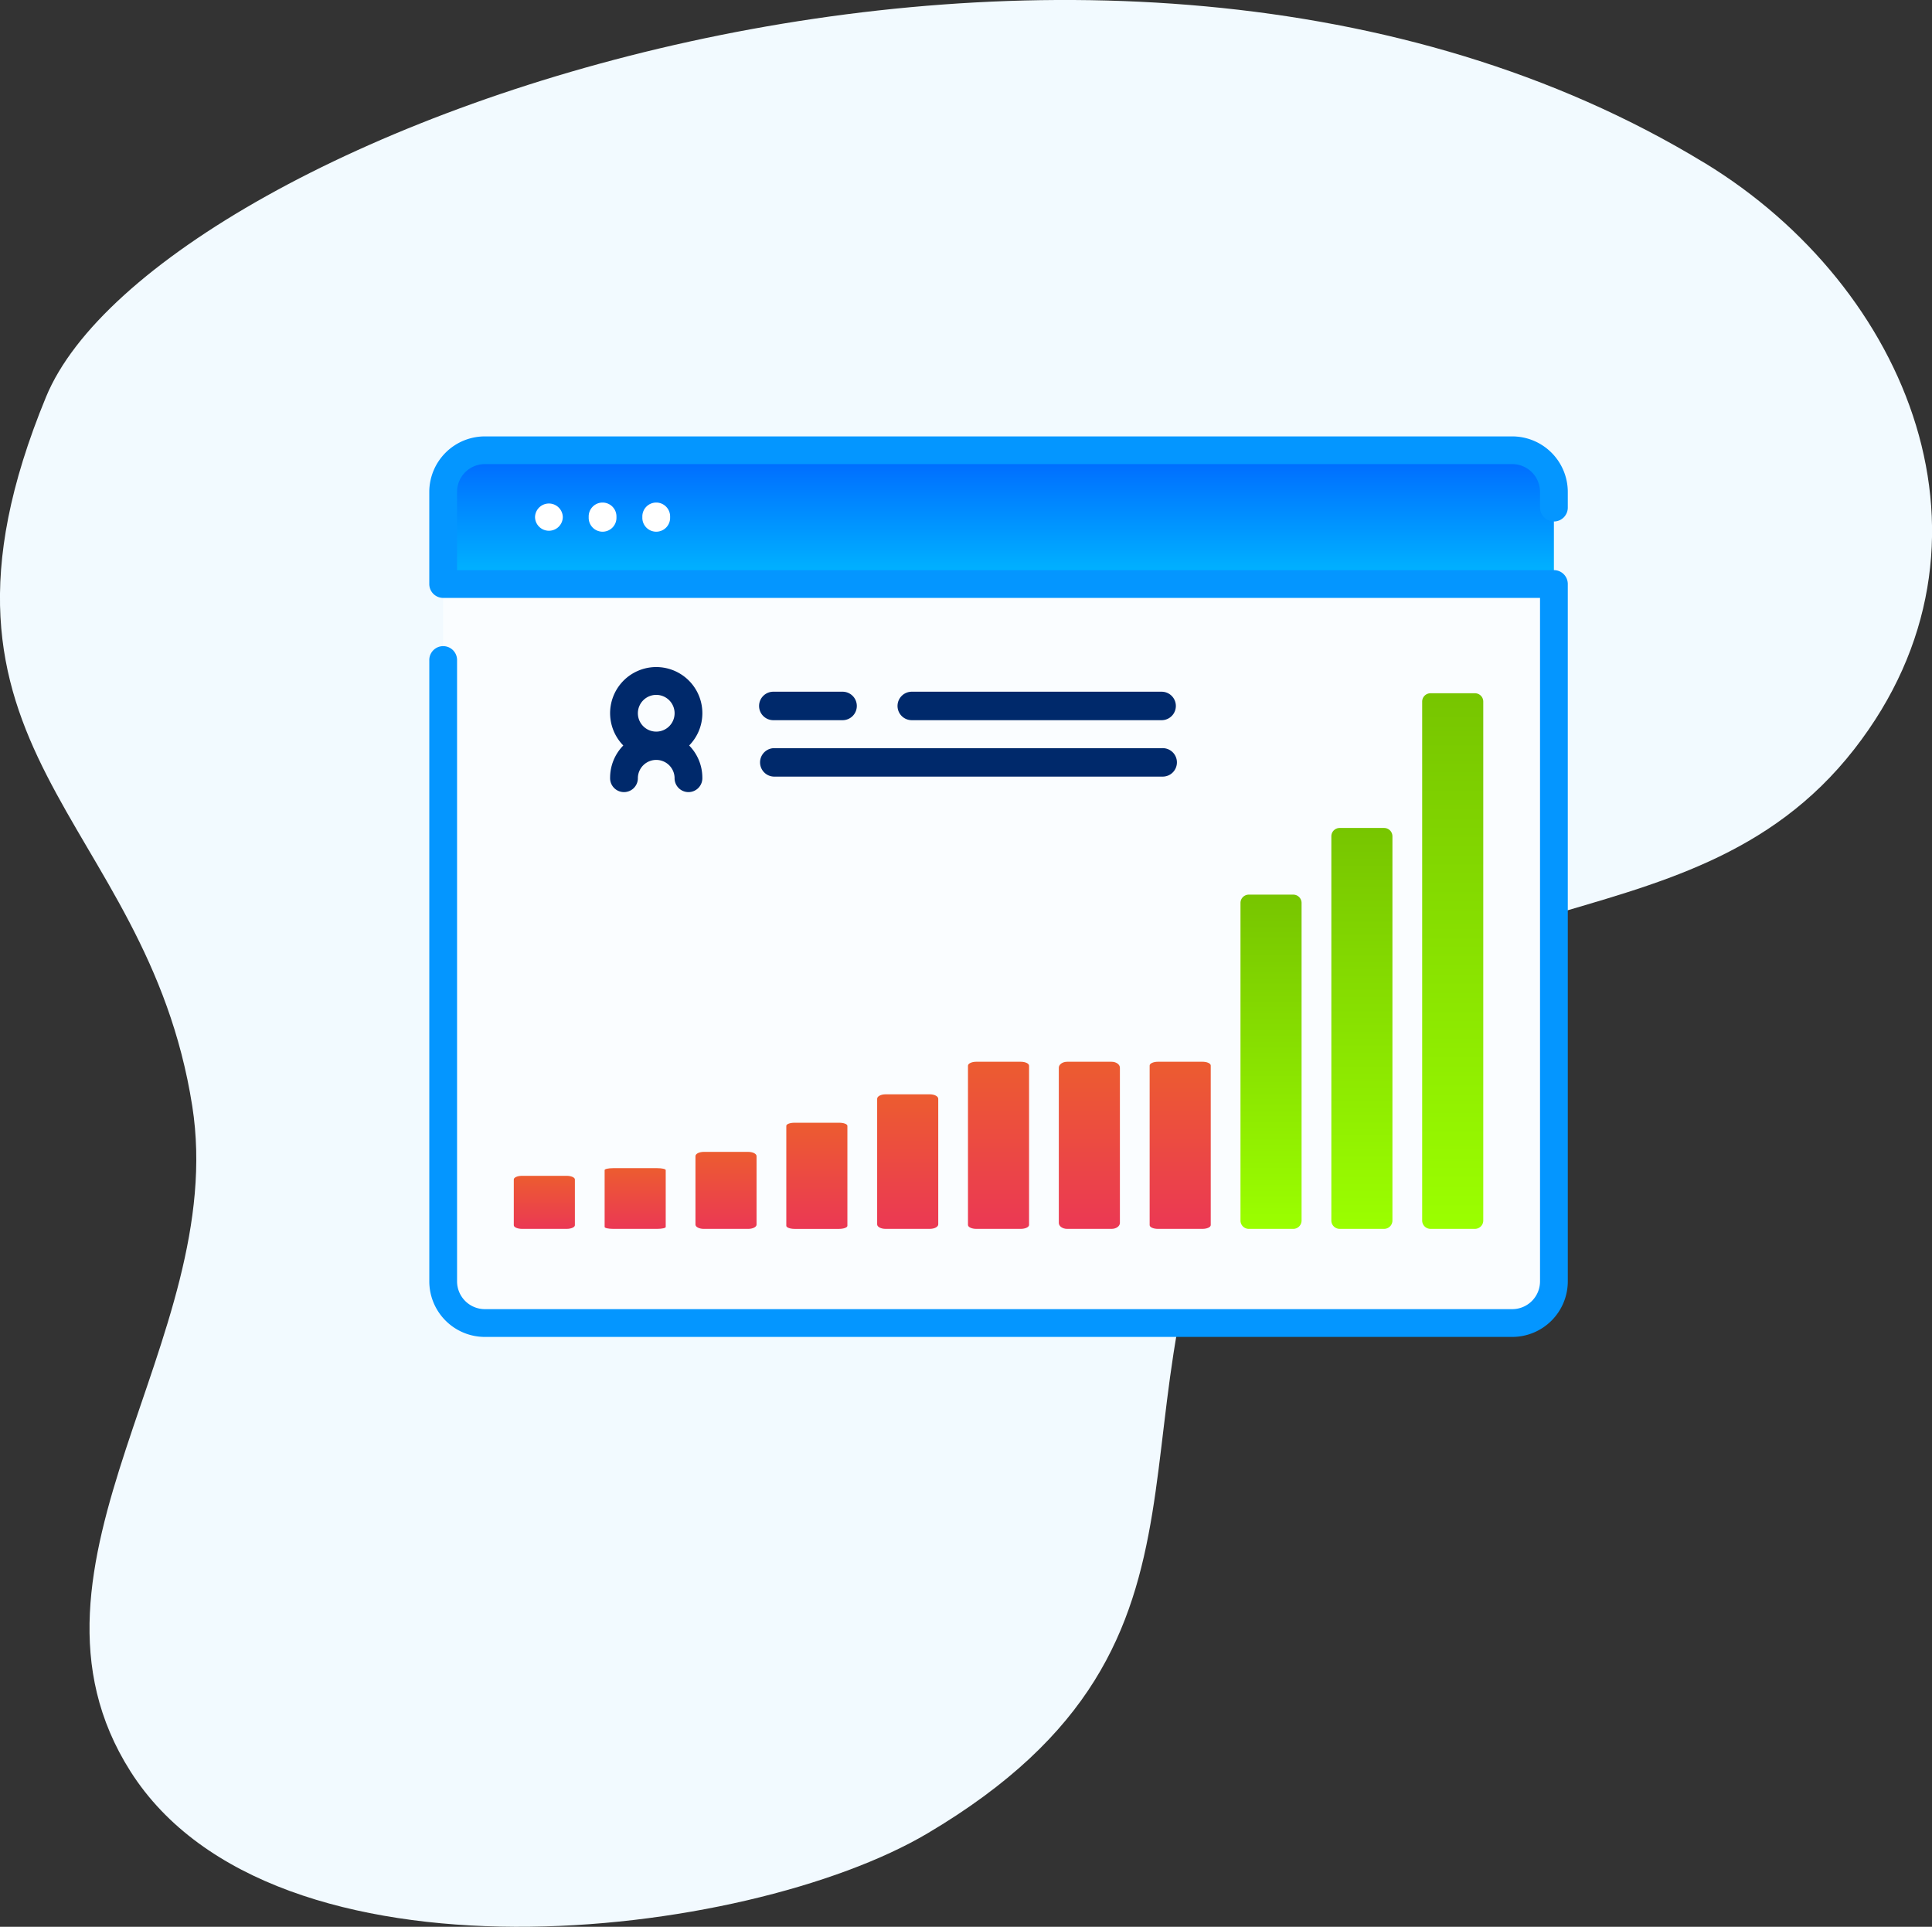 <svg xmlns="http://www.w3.org/2000/svg" xmlns:xlink="http://www.w3.org/1999/xlink" width="118.787" height="118.441" viewBox="0 0 118.787 118.441"><rect x="0" y="0" width="118.787" height="118.441" fill="#333333" stroke="none"/><defs><style>.a{fill:#f2faff;}.b{fill:#fafdff;}.c{fill:url(#a);}.d{fill:#fff;}.e{fill:#0496ff;}.f{fill:url(#b);}.g{fill:url(#j);}.h{fill:#00296b;}</style><linearGradient id="a" x1="0.5" x2="0.5" y2="1" gradientUnits="objectBoundingBox"><stop offset="0" stop-color="#06f"/><stop offset="1" stop-color="#00b9ff"/></linearGradient><linearGradient id="b" x1="0.5" x2="0.5" y2="1" gradientUnits="objectBoundingBox"><stop offset="0" stop-color="#ec5c30"/><stop offset="1" stop-color="#eb3854"/></linearGradient><linearGradient id="j" x1="0.5" x2="0.5" y2="1" gradientUnits="objectBoundingBox"><stop offset="0" stop-color="#77c500"/><stop offset="1" stop-color="#9bff00"/></linearGradient></defs><g transform="translate(-372 -2778.066)"><path class="a" d="M104.819,10.772c-37.25-22.706-95.24-2-101.988,14.372C-6.2,47.045,9,50.788,11.82,68.732c2.265,14.4-11.874,28.187-3.8,40.9,8.789,13.842,37.925,10.366,49,3.816,20.272-11.991,10.048-25.987,19.647-43.454,9.143-16.636,26.969-9.889,37.344-23.2,9.86-12.649,3.32-28.4-9.187-36.022Z" transform="translate(372 2777.32)"/><path class="b" d="M124.293,102.227v48.53a2.562,2.562,0,0,1-2.561,2.561H58.561A2.562,2.562,0,0,1,56,150.757v-48.53a2.562,2.562,0,0,1,2.561-2.561h63.171A2.562,2.562,0,0,1,124.293,102.227Z" transform="translate(343.247 2706.075)"/><path class="c" d="M124.293,107.89v-5.663a2.561,2.561,0,0,0-2.561-2.561H58.561A2.561,2.561,0,0,0,56,102.227v5.663Z" transform="translate(343.247 2706.075)"/><g transform="translate(398.394 2804.888)"><path class="d" d="M89.082,119.533v.025a.854.854,0,0,0,1.707,0v-.025a.854.854,0,0,0-1.707,0Z" transform="translate(-82.58 -114.579)"/><path class="d" d="M108.407,119.533v.025a.854.854,0,1,0,1.707,0v-.025a.854.854,0,1,0-1.707,0Z" transform="translate(-98.606 -114.579)"/><path class="d" d="M127.731,119.533v.025a.854.854,0,1,0,1.707,0v-.025a.854.854,0,1,0-1.707,0Z" transform="translate(-114.631 -114.579)"/><path class="e" d="M120.146,99.9a.854.854,0,0,0,.854-.854v-.961a3.418,3.418,0,0,0-3.415-3.415H54.415A3.419,3.419,0,0,0,51,98.081v5.663a.854.854,0,0,0,.854.854h67.439v42.013a1.709,1.709,0,0,1-1.707,1.707H54.415a1.709,1.709,0,0,1-1.707-1.707V108.446a.854.854,0,1,0-1.707,0v38.165a3.419,3.419,0,0,0,3.415,3.415h63.171A3.418,3.418,0,0,0,121,146.611V103.744a.854.854,0,0,0-.854-.854H52.707v-4.81a1.709,1.709,0,0,1,1.707-1.707h63.171a1.709,1.709,0,0,1,1.707,1.707v.961a.854.854,0,0,0,.854.854Z" transform="translate(-51 -94.666)"/></g><path class="f" d="M117.393,286.873h-2.732c-.283,0-.512-.052-.512-.115v-3.5c0-.064.229-.115.512-.115h2.732c.283,0,.512.052.512.115v3.5C117.905,286.821,117.676,286.873,117.393,286.873Z" transform="translate(295.026 2566.732)"/><path class="f" d="M84.681,339.618H81.949c-.283,0-.512-.1-.512-.224V336.58c0-.124.229-.224.512-.224h2.732c.283,0,.512.1.512.224v2.813C85.193,339.517,84.964,339.618,84.681,339.618Z" transform="translate(322.153 2513.988)"/><path class="f" d="M150.106,330.407h-2.732c-.283,0-.512-.117-.512-.261v-4.211c0-.144.229-.261.512-.261h2.732c.283,0,.512.117.512.261v4.211C150.618,330.29,150.389,330.407,150.106,330.407Z" transform="translate(267.898 2523.199)"/><path class="f" d="M182.819,283.673h-2.732c-.283,0-.512-.085-.512-.19v-6.145c0-.105.229-.19.512-.19h2.732c.283,0,.512.085.512.19v6.145C183.331,283.588,183.1,283.673,182.819,283.673Z" transform="translate(240.77 2569.934)"/><path class="f" d="M215.531,297.942H212.8c-.283,0-.512-.123-.512-.275v-7.72c0-.152.229-.275.512-.275h2.732c.283,0,.512.123.512.275v7.72C216.043,297.819,215.814,297.942,215.531,297.942Z" transform="translate(213.643 2555.663)"/><path class="f" d="M248.244,263.42h-2.732c-.283,0-.512-.109-.512-.243V253.39c0-.134.229-.243.512-.243h2.732c.283,0,.512.109.512.243v9.787C248.756,263.311,248.527,263.42,248.244,263.42Z" transform="translate(186.515 2590.186)"/><path class="f" d="M280.957,305.946h-2.732c-.283,0-.512-.164-.512-.365v-9.542c0-.2.229-.365.512-.365h2.732c.283,0,.512.164.512.365v9.542C281.469,305.782,281.24,305.946,280.957,305.946Z" transform="translate(159.387 2547.66)"/><path class="f" d="M313.669,257.42h-2.732c-.283,0-.512-.1-.512-.232v-9.809c0-.128.229-.232.512-.232h2.732c.283,0,.512.1.512.232v9.809C314.181,257.316,313.952,257.42,313.669,257.42Z" transform="translate(132.26 2596.186)"/><path class="g" d="M346.382,280.219H343.65a.512.512,0,0,1-.512-.512V260.185a.512.512,0,0,1,.512-.512h2.732a.512.512,0,0,1,.512.512v19.521A.512.512,0,0,1,346.382,280.219Z" transform="translate(105.132 2573.387)"/><path class="g" d="M379.095,260.316h-2.732a.512.512,0,0,1-.512-.512V236.185a.512.512,0,0,1,.512-.512h2.732a.512.512,0,0,1,.512.512V259.8A.512.512,0,0,1,379.095,260.316Z" transform="translate(78.005 2593.289)"/><path class="g" d="M411.807,220.075h-2.732a.512.512,0,0,1-.512-.512v-31.9a.512.512,0,0,1,.512-.512h2.732a.512.512,0,0,1,.512.512v31.9A.512.512,0,0,1,411.807,220.075Z" transform="translate(50.878 2633.53)"/><path class="h" d="M121.792,180.592a2.836,2.836,0,1,0-4.861,1.982,2.825,2.825,0,0,0-.811,1.982.854.854,0,1,0,1.707,0,1.129,1.129,0,0,1,2.257,0,.854.854,0,1,0,1.707,0,2.826,2.826,0,0,0-.811-1.982A2.825,2.825,0,0,0,121.792,180.592Zm-2.836-1.129a1.129,1.129,0,1,1-1.129,1.129A1.13,1.13,0,0,1,118.956,179.463Z" transform="translate(293.392 2641.318)"/><path class="h" d="M220.7,188.369h15.363a.875.875,0,0,0,0-1.749H220.7a.875.875,0,1,0,0,1.749Z" transform="translate(207.388 2633.967)"/><path class="h" d="M170.819,188.369h4.2a.875.875,0,1,0,0-1.749h-4.2a.875.875,0,1,0,0,1.749Z" transform="translate(248.757 2633.967)"/><path class="h" d="M170.819,208.688H194.7a.875.875,0,1,0,0-1.749h-23.88a.875.875,0,0,0,0,1.749Z" transform="translate(248.757 2617.117)"/></g></svg>